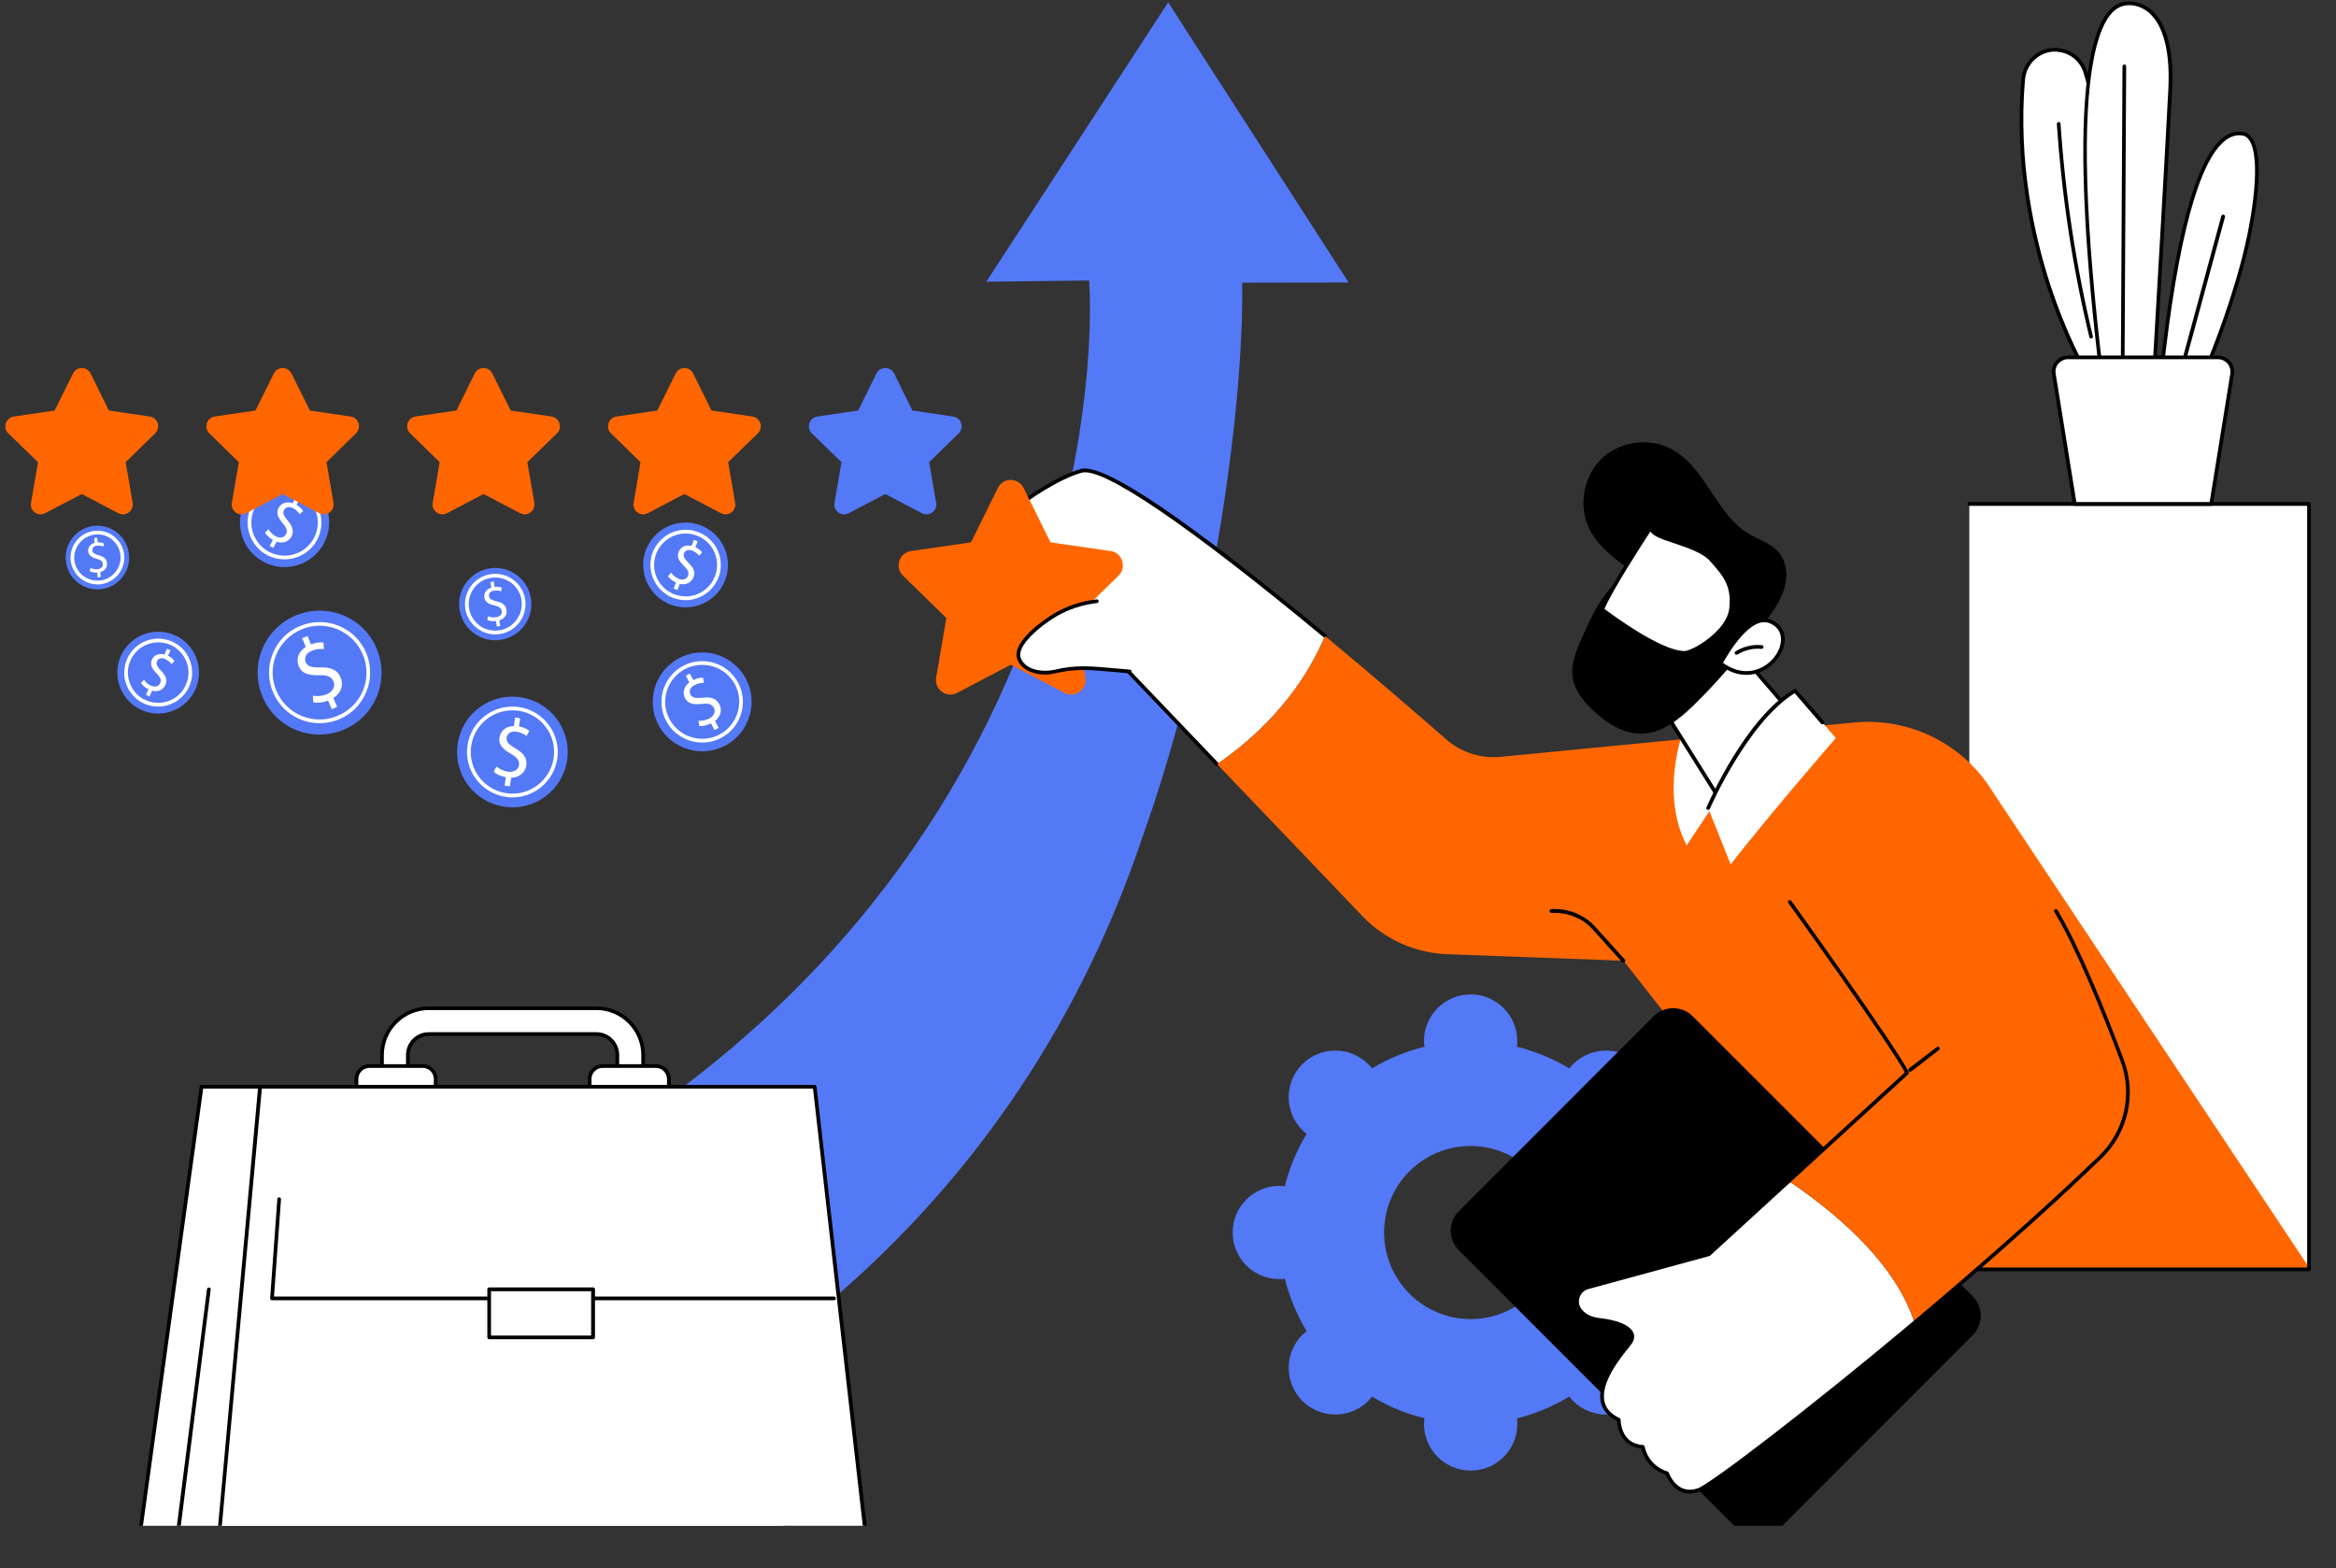 <svg xmlns="http://www.w3.org/2000/svg" xmlns:xlink="http://www.w3.org/1999/xlink" width="73" zoomAndPan="magnify" viewBox="0 0 54.75 36.75" height="49" preserveAspectRatio="xMidYMid meet" version="1.0"><rect x="0" y="0" width="54.75" height="36.75" fill="#333333" stroke="none"/><defs><clipPath id="31d129a767"><path d="M 8 0 L 32 0 L 32 35.758 L 8 35.758 Z M 8 0 " clip-rule="nonzero"/></clipPath><clipPath id="abc9763f2d"><path d="M 3 25 L 19 25 L 19 35.758 L 3 35.758 Z M 3 25 " clip-rule="nonzero"/></clipPath><clipPath id="fe2459b239"><path d="M 4 30 L 5 30 L 5 35.758 L 4 35.758 Z M 4 30 " clip-rule="nonzero"/></clipPath><clipPath id="7d5d883577"><path d="M 5 25 L 21 25 L 21 35.758 L 5 35.758 Z M 5 25 " clip-rule="nonzero"/></clipPath><clipPath id="fddebedf1c"><path d="M 0.062 8 L 4 8 L 4 13 L 0.062 13 Z M 0.062 8 " clip-rule="nonzero"/></clipPath><clipPath id="7d53d4e634"><path d="M 46 11 L 54.441 11 L 54.441 30 L 46 30 Z M 46 11 " clip-rule="nonzero"/></clipPath><clipPath id="fbcc7f071a"><path d="M 28 14 L 54.441 14 L 54.441 30 L 28 30 Z M 28 14 " clip-rule="nonzero"/></clipPath><clipPath id="1c101d327a"><path d="M 34 23 L 47 23 L 47 35.758 L 34 35.758 Z M 34 23 " clip-rule="nonzero"/></clipPath><clipPath id="2cd3de19fc"><path d="M 36 27 L 45 27 L 45 35.758 L 36 35.758 Z M 36 27 " clip-rule="nonzero"/></clipPath><clipPath id="aafb842e8b"><path d="M 46 11 L 54.441 11 L 54.441 30 L 46 30 Z M 46 11 " clip-rule="nonzero"/></clipPath><clipPath id="e27ec59f21"><path d="M 46.184 23.406 L 46.535 23.406 L 46.535 23.734 L 46.184 23.734 Z M 46.184 23.406 " clip-rule="nonzero"/></clipPath><clipPath id="d9c03180c1"><path d="M 46.516 23.645 C 45.844 23.871 46.441 23.422 46.441 23.422 " clip-rule="nonzero"/></clipPath></defs><g clip-path="url(#31d129a767)"><path fill="#5479f7" d="M 27.012 18.934 C 28.453 14.621 29.16 9.426 29.113 6.625 L 31.609 6.621 L 27.379 0.055 L 23.117 6.602 L 25.527 6.574 C 25.715 9.477 24.816 23.34 8.414 29.613 C 9.195 30.961 10.16 35.504 10.16 35.504 C 10.16 35.504 22.383 32.68 26.777 19.617 C 26.852 19.391 26.938 19.164 27.012 18.934 " fill-opacity="1" fill-rule="nonzero"/></g><path fill="#ffffff" d="M 14.469 25.727 L 14.469 24.727 C 14.469 24.453 14.25 24.234 13.98 24.234 L 10.051 24.234 C 9.777 24.234 9.559 24.453 9.559 24.727 L 9.559 25.727 L 8.953 25.727 L 8.953 24.727 C 8.953 24.121 9.445 23.629 10.051 23.629 L 13.98 23.629 C 14.582 23.629 15.074 24.121 15.074 24.727 L 15.074 25.727 L 14.469 25.727 " fill-opacity="1" fill-rule="nonzero"/><path fill="#000000" d="M 14.512 25.684 L 15.031 25.684 L 15.031 24.727 C 15.031 24.145 14.559 23.672 13.98 23.672 L 10.051 23.672 C 9.469 23.672 8.996 24.145 8.996 24.727 L 8.996 25.684 L 9.516 25.684 L 9.516 24.727 C 9.516 24.43 9.754 24.191 10.051 24.191 L 13.98 24.191 C 14.273 24.191 14.512 24.43 14.512 24.727 Z M 15.074 25.773 L 14.469 25.773 C 14.445 25.773 14.426 25.754 14.426 25.727 L 14.426 24.727 C 14.426 24.477 14.227 24.277 13.98 24.277 L 10.051 24.277 C 9.805 24.277 9.602 24.477 9.602 24.727 L 9.602 25.727 C 9.602 25.754 9.582 25.773 9.559 25.773 L 8.953 25.773 C 8.93 25.773 8.91 25.754 8.91 25.727 L 8.91 24.727 C 8.91 24.098 9.422 23.586 10.051 23.586 L 13.98 23.586 C 14.605 23.586 15.117 24.098 15.117 24.727 L 15.117 25.727 C 15.117 25.754 15.098 25.773 15.074 25.773 " fill-opacity="1" fill-rule="nonzero"/><path fill="#ffffff" d="M 14.125 26.176 L 15.371 26.176 C 15.539 26.176 15.676 26.039 15.676 25.871 L 15.676 25.289 C 15.676 25.121 15.539 24.984 15.371 24.984 L 14.125 24.984 C 13.957 24.984 13.82 25.121 13.82 25.289 L 13.82 25.871 C 13.82 26.039 13.957 26.176 14.125 26.176 " fill-opacity="1" fill-rule="nonzero"/><path fill="#000000" d="M 14.125 25.027 C 13.98 25.027 13.863 25.145 13.863 25.289 L 13.863 25.871 C 13.863 26.016 13.98 26.133 14.125 26.133 L 15.371 26.133 C 15.516 26.133 15.633 26.016 15.633 25.871 L 15.633 25.289 C 15.633 25.145 15.516 25.027 15.371 25.027 Z M 15.371 26.223 L 14.125 26.223 C 13.934 26.223 13.777 26.066 13.777 25.871 L 13.777 25.289 C 13.777 25.098 13.934 24.941 14.125 24.941 L 15.371 24.941 C 15.566 24.941 15.723 25.098 15.723 25.289 L 15.723 25.871 C 15.723 26.066 15.566 26.223 15.371 26.223 " fill-opacity="1" fill-rule="nonzero"/><path fill="#ffffff" d="M 8.66 26.176 L 9.906 26.176 C 10.074 26.176 10.211 26.039 10.211 25.871 L 10.211 25.289 C 10.211 25.121 10.074 24.984 9.906 24.984 L 8.66 24.984 C 8.492 24.984 8.355 25.121 8.355 25.289 L 8.355 25.871 C 8.355 26.039 8.492 26.176 8.66 26.176 " fill-opacity="1" fill-rule="nonzero"/><path fill="#000000" d="M 8.66 25.027 C 8.516 25.027 8.398 25.145 8.398 25.289 L 8.398 25.871 C 8.398 26.016 8.516 26.133 8.66 26.133 L 9.906 26.133 C 10.051 26.133 10.168 26.016 10.168 25.871 L 10.168 25.289 C 10.168 25.145 10.051 25.027 9.906 25.027 Z M 9.906 26.223 L 8.66 26.223 C 8.465 26.223 8.309 26.066 8.309 25.871 L 8.309 25.289 C 8.309 25.098 8.465 24.941 8.66 24.941 L 9.906 24.941 C 10.098 24.941 10.254 25.098 10.254 25.289 L 10.254 25.871 C 10.254 26.066 10.098 26.223 9.906 26.223 " fill-opacity="1" fill-rule="nonzero"/><g clip-path="url(#abc9763f2d)"><path fill="#ffffff" d="M 3.266 36.051 L 18.434 36.051 L 17.469 25.469 L 4.723 25.469 L 3.266 36.051 " fill-opacity="1" fill-rule="nonzero"/><path fill="#000000" d="M 3.316 36.008 L 18.387 36.008 L 17.43 25.512 L 4.762 25.512 Z M 18.434 36.094 L 3.266 36.094 C 3.254 36.094 3.242 36.09 3.234 36.078 C 3.227 36.07 3.223 36.059 3.223 36.047 L 4.68 25.465 C 4.684 25.441 4.703 25.426 4.723 25.426 L 17.469 25.426 C 17.492 25.426 17.512 25.445 17.512 25.465 L 18.477 36.047 C 18.48 36.059 18.477 36.07 18.469 36.082 C 18.461 36.09 18.449 36.094 18.434 36.094 " fill-opacity="1" fill-rule="nonzero"/></g><g clip-path="url(#fe2459b239)"><path fill="#000000" d="M 4.156 36.094 C 4.152 36.094 4.152 36.094 4.148 36.094 C 4.125 36.09 4.109 36.07 4.109 36.047 L 4.852 30.211 C 4.855 30.188 4.879 30.172 4.902 30.176 C 4.926 30.176 4.941 30.199 4.938 30.223 L 4.199 36.059 C 4.195 36.078 4.176 36.094 4.156 36.094 " fill-opacity="1" fill-rule="nonzero"/></g><g clip-path="url(#7d5d883577)"><path fill="#ffffff" d="M 5.129 36.051 L 20.301 36.051 L 19.094 25.469 L 6.094 25.469 L 5.129 36.051 " fill-opacity="1" fill-rule="nonzero"/><path fill="#000000" d="M 5.176 36.008 L 20.25 36.008 L 19.055 25.512 L 6.137 25.512 Z M 20.301 36.094 L 5.129 36.094 C 5.117 36.094 5.105 36.09 5.098 36.082 C 5.09 36.07 5.086 36.059 5.086 36.047 L 6.051 25.465 C 6.055 25.445 6.074 25.426 6.094 25.426 L 19.094 25.426 C 19.117 25.426 19.133 25.445 19.137 25.465 L 20.344 36.047 C 20.344 36.059 20.34 36.07 20.332 36.082 C 20.324 36.09 20.312 36.094 20.301 36.094 " fill-opacity="1" fill-rule="nonzero"/></g><path fill="#000000" d="M 19.547 30.473 L 6.375 30.473 C 6.363 30.473 6.352 30.469 6.344 30.461 C 6.336 30.453 6.332 30.438 6.332 30.426 L 6.5 28.102 C 6.5 28.078 6.523 28.059 6.547 28.062 C 6.57 28.062 6.586 28.086 6.586 28.109 L 6.422 30.387 L 19.547 30.387 C 19.57 30.387 19.59 30.406 19.59 30.43 C 19.59 30.453 19.57 30.473 19.547 30.473 " fill-opacity="1" fill-rule="nonzero"/><path fill="#ffffff" d="M 11.465 31.344 L 13.898 31.344 L 13.898 30.219 L 11.465 30.219 L 11.465 31.344 " fill-opacity="1" fill-rule="nonzero"/><path fill="#000000" d="M 11.508 31.301 L 13.855 31.301 L 13.855 30.262 L 11.508 30.262 Z M 13.898 31.387 L 11.465 31.387 C 11.441 31.387 11.422 31.367 11.422 31.344 L 11.422 30.219 C 11.422 30.191 11.441 30.172 11.465 30.172 L 13.898 30.172 C 13.926 30.172 13.945 30.191 13.945 30.219 L 13.945 31.344 C 13.945 31.367 13.926 31.387 13.898 31.387 " fill-opacity="1" fill-rule="nonzero"/><path fill="#5479f7" d="M 33.035 30.32 C 32.242 29.527 32.242 28.242 33.035 27.449 C 33.828 26.66 35.109 26.66 35.902 27.453 C 36.695 28.242 36.695 29.527 35.902 30.32 C 35.109 31.113 33.828 31.113 33.035 30.32 Z M 38.414 31.285 C 38.383 31.254 38.348 31.227 38.312 31.199 C 38.547 30.812 38.719 30.398 38.824 29.969 C 38.867 29.977 38.91 29.98 38.957 29.98 C 39.559 29.98 40.047 29.488 40.047 28.887 C 40.047 28.281 39.559 27.793 38.957 27.793 C 38.91 27.793 38.867 27.797 38.824 27.801 C 38.715 27.375 38.547 26.961 38.312 26.574 C 38.348 26.547 38.383 26.52 38.414 26.484 C 38.84 26.059 38.84 25.367 38.414 24.941 C 37.988 24.516 37.297 24.516 36.867 24.941 C 36.836 24.973 36.809 25.008 36.781 25.039 C 36.395 24.809 35.98 24.637 35.551 24.531 C 35.559 24.488 35.562 24.445 35.562 24.398 C 35.562 23.797 35.07 23.305 34.469 23.305 C 33.863 23.305 33.375 23.797 33.375 24.398 C 33.375 24.445 33.379 24.488 33.387 24.531 C 32.957 24.637 32.543 24.809 32.156 25.039 C 32.129 25.008 32.102 24.973 32.07 24.941 C 31.641 24.516 30.949 24.516 30.523 24.941 C 30.098 25.367 30.098 26.059 30.523 26.484 C 30.555 26.516 30.59 26.547 30.625 26.574 C 30.391 26.961 30.219 27.375 30.113 27.801 C 30.07 27.797 30.027 27.793 29.984 27.793 C 29.379 27.793 28.891 28.281 28.891 28.887 C 28.891 29.488 29.379 29.977 29.984 29.977 C 30.027 29.977 30.07 29.977 30.113 29.969 C 30.223 30.398 30.391 30.812 30.625 31.199 C 30.59 31.227 30.555 31.254 30.523 31.285 C 30.098 31.711 30.098 32.402 30.523 32.832 C 30.949 33.258 31.645 33.258 32.07 32.832 C 32.102 32.801 32.129 32.766 32.156 32.73 C 32.543 32.965 32.957 33.133 33.387 33.238 C 33.379 33.285 33.375 33.328 33.375 33.371 C 33.375 33.977 33.867 34.465 34.469 34.465 C 35.074 34.465 35.562 33.977 35.562 33.371 C 35.562 33.328 35.559 33.285 35.555 33.242 C 35.98 33.133 36.395 32.965 36.781 32.73 C 36.809 32.766 36.836 32.801 36.867 32.832 C 37.297 33.258 37.988 33.258 38.414 32.832 C 38.84 32.406 38.84 31.715 38.414 31.285 " fill-opacity="1" fill-rule="nonzero"/><path fill="#5479f7" d="M 8.824 15.191 C 9.141 15.93 8.801 16.785 8.062 17.098 C 7.324 17.414 6.469 17.074 6.156 16.336 C 5.84 15.598 6.18 14.746 6.918 14.43 C 7.656 14.113 8.512 14.453 8.824 15.191 " fill-opacity="1" fill-rule="nonzero"/><path fill="#ffffff" d="M 7.488 14.664 C 7.344 14.664 7.199 14.695 7.059 14.754 C 6.789 14.871 6.578 15.082 6.469 15.355 C 6.359 15.629 6.363 15.926 6.48 16.195 C 6.719 16.754 7.367 17.012 7.922 16.773 C 8.191 16.66 8.402 16.445 8.512 16.172 C 8.621 15.898 8.617 15.602 8.5 15.332 C 8.32 14.914 7.914 14.664 7.488 14.664 Z M 7.492 16.949 C 7.031 16.949 6.594 16.68 6.402 16.23 C 6.277 15.938 6.273 15.617 6.391 15.324 C 6.508 15.027 6.734 14.797 7.023 14.676 C 7.625 14.418 8.324 14.695 8.582 15.297 C 8.703 15.59 8.707 15.91 8.59 16.203 C 8.473 16.5 8.246 16.73 7.957 16.855 C 7.805 16.918 7.648 16.949 7.492 16.949 " fill-opacity="1" fill-rule="nonzero"/><path fill="#ffffff" d="M 7.777 16.621 L 7.688 16.418 C 7.57 16.469 7.434 16.48 7.344 16.461 L 7.332 16.305 C 7.426 16.324 7.547 16.316 7.66 16.27 C 7.805 16.207 7.867 16.082 7.816 15.969 C 7.77 15.855 7.66 15.82 7.484 15.824 C 7.246 15.832 7.078 15.793 7.004 15.617 C 6.93 15.449 6.996 15.273 7.168 15.16 L 7.082 14.957 L 7.207 14.906 L 7.289 15.102 C 7.414 15.051 7.508 15.051 7.582 15.059 L 7.59 15.215 C 7.535 15.207 7.434 15.199 7.305 15.254 C 7.148 15.32 7.133 15.438 7.164 15.52 C 7.211 15.625 7.309 15.645 7.516 15.641 C 7.758 15.637 7.91 15.699 7.984 15.879 C 8.055 16.039 8.008 16.234 7.812 16.359 L 7.902 16.566 L 7.777 16.621 " fill-opacity="1" fill-rule="nonzero"/><path fill="#5479f7" d="M 7.594 12.73 C 7.324 13.242 6.695 13.438 6.184 13.172 C 5.672 12.902 5.477 12.27 5.742 11.762 C 6.012 11.25 6.645 11.051 7.156 11.32 C 7.664 11.59 7.863 12.223 7.594 12.73 " fill-opacity="1" fill-rule="nonzero"/><path fill="#ffffff" d="M 7.395 12.629 Z M 6.672 11.469 C 6.391 11.469 6.117 11.621 5.98 11.883 C 5.781 12.266 5.926 12.734 6.309 12.934 C 6.688 13.133 7.156 12.988 7.359 12.609 C 7.559 12.227 7.41 11.758 7.031 11.559 C 6.914 11.496 6.793 11.469 6.672 11.469 Z M 6.668 13.109 C 6.531 13.109 6.395 13.078 6.266 13.012 C 5.844 12.789 5.68 12.266 5.902 11.844 C 6.125 11.422 6.648 11.258 7.07 11.48 C 7.492 11.703 7.656 12.227 7.434 12.648 C 7.281 12.941 6.98 13.109 6.668 13.109 " fill-opacity="1" fill-rule="nonzero"/><path fill="#ffffff" d="M 6.32 12.797 L 6.395 12.652 C 6.312 12.609 6.242 12.539 6.211 12.48 L 6.293 12.402 C 6.328 12.465 6.387 12.527 6.465 12.57 C 6.562 12.621 6.66 12.602 6.703 12.52 C 6.742 12.441 6.715 12.367 6.633 12.27 C 6.52 12.141 6.465 12.027 6.527 11.906 C 6.59 11.793 6.719 11.746 6.859 11.793 L 6.934 11.652 L 7.02 11.695 L 6.949 11.832 C 7.031 11.879 7.078 11.934 7.105 11.977 L 7.02 12.051 C 7 12.02 6.961 11.957 6.871 11.91 C 6.762 11.855 6.688 11.898 6.656 11.953 C 6.621 12.027 6.652 12.09 6.746 12.203 C 6.859 12.34 6.895 12.449 6.832 12.574 C 6.773 12.684 6.641 12.75 6.484 12.695 L 6.406 12.84 L 6.32 12.797 " fill-opacity="1" fill-rule="nonzero"/><path fill="#5479f7" d="M 13.293 17.809 C 13.191 18.52 12.531 19.012 11.824 18.906 C 11.113 18.805 10.621 18.145 10.727 17.438 C 10.828 16.727 11.484 16.238 12.195 16.34 C 12.902 16.441 13.395 17.102 13.293 17.809 " fill-opacity="1" fill-rule="nonzero"/><path fill="#ffffff" d="M 13.02 17.77 Z M 12.008 16.648 C 11.531 16.648 11.113 16.996 11.043 17.484 C 10.965 18.016 11.336 18.512 11.871 18.59 C 12.402 18.668 12.898 18.297 12.977 17.762 C 13.012 17.504 12.949 17.246 12.793 17.039 C 12.637 16.828 12.406 16.695 12.148 16.656 C 12.102 16.648 12.055 16.648 12.008 16.648 Z M 12.012 18.688 C 11.961 18.688 11.91 18.684 11.855 18.676 C 11.277 18.59 10.871 18.051 10.957 17.473 C 11.039 16.891 11.582 16.488 12.16 16.57 C 12.441 16.613 12.691 16.758 12.859 16.988 C 13.031 17.215 13.102 17.496 13.062 17.777 C 12.984 18.305 12.531 18.688 12.012 18.688 " fill-opacity="1" fill-rule="nonzero"/><path fill="#ffffff" d="M 11.828 18.41 L 11.855 18.215 C 11.742 18.195 11.633 18.145 11.57 18.086 L 11.637 17.965 C 11.699 18.02 11.797 18.07 11.906 18.086 C 12.043 18.105 12.148 18.039 12.164 17.93 C 12.18 17.824 12.113 17.746 11.977 17.668 C 11.789 17.562 11.68 17.453 11.707 17.285 C 11.73 17.125 11.859 17.02 12.043 17.016 L 12.074 16.816 L 12.191 16.836 L 12.164 17.023 C 12.281 17.047 12.355 17.086 12.406 17.129 L 12.34 17.25 C 12.305 17.223 12.23 17.168 12.105 17.148 C 11.957 17.125 11.887 17.207 11.875 17.285 C 11.859 17.387 11.926 17.449 12.086 17.543 C 12.273 17.652 12.359 17.77 12.336 17.941 C 12.312 18.094 12.184 18.223 11.98 18.227 L 11.949 18.43 L 11.828 18.41 " fill-opacity="1" fill-rule="nonzero"/><path fill="#5479f7" d="M 12.445 14.031 C 12.516 14.492 12.195 14.926 11.734 14.996 C 11.273 15.066 10.84 14.746 10.77 14.285 C 10.699 13.82 11.02 13.391 11.48 13.32 C 11.941 13.25 12.375 13.566 12.445 14.031 " fill-opacity="1" fill-rule="nonzero"/><path fill="#ffffff" d="M 11.609 13.535 C 11.578 13.535 11.547 13.535 11.516 13.543 C 11.352 13.566 11.203 13.652 11.105 13.789 C 11.008 13.922 10.969 14.086 10.992 14.25 C 11.016 14.414 11.105 14.559 11.238 14.66 C 11.371 14.758 11.535 14.797 11.703 14.773 C 12.039 14.723 12.273 14.402 12.223 14.062 C 12.176 13.754 11.91 13.535 11.609 13.535 Z M 11.605 14.867 C 11.457 14.867 11.309 14.82 11.188 14.727 C 11.035 14.617 10.934 14.449 10.906 14.266 C 10.879 14.078 10.926 13.891 11.035 13.738 C 11.148 13.586 11.312 13.484 11.5 13.457 C 11.887 13.398 12.25 13.664 12.309 14.051 C 12.367 14.438 12.102 14.801 11.715 14.859 C 11.68 14.863 11.641 14.867 11.605 14.867 " fill-opacity="1" fill-rule="nonzero"/><path fill="#ffffff" d="M 11.645 14.684 L 11.625 14.555 C 11.551 14.566 11.473 14.555 11.422 14.531 L 11.438 14.441 C 11.488 14.465 11.559 14.477 11.629 14.465 C 11.719 14.453 11.773 14.391 11.762 14.32 C 11.75 14.25 11.695 14.215 11.598 14.191 C 11.457 14.16 11.371 14.113 11.352 14.004 C 11.336 13.898 11.398 13.809 11.516 13.77 L 11.496 13.641 L 11.574 13.629 L 11.59 13.754 C 11.668 13.746 11.723 13.758 11.762 13.773 L 11.742 13.859 C 11.715 13.852 11.66 13.828 11.578 13.844 C 11.48 13.855 11.453 13.922 11.461 13.973 C 11.469 14.039 11.523 14.062 11.641 14.094 C 11.777 14.125 11.855 14.18 11.871 14.293 C 11.887 14.395 11.832 14.5 11.703 14.539 L 11.723 14.672 L 11.645 14.684 " fill-opacity="1" fill-rule="nonzero"/><path fill="#5479f7" d="M 17.477 15.898 C 17.781 16.461 17.57 17.164 17.008 17.469 C 16.445 17.773 15.742 17.562 15.438 17 C 15.133 16.438 15.344 15.734 15.906 15.43 C 16.469 15.125 17.172 15.336 17.477 15.898 " fill-opacity="1" fill-rule="nonzero"/><path fill="#ffffff" d="M 16.457 15.582 C 16.312 15.582 16.172 15.617 16.047 15.684 C 15.625 15.914 15.465 16.441 15.695 16.859 C 15.922 17.281 16.449 17.438 16.871 17.211 C 17.289 16.984 17.449 16.457 17.223 16.035 C 17.109 15.832 16.93 15.684 16.707 15.617 C 16.625 15.594 16.539 15.582 16.457 15.582 Z M 16.457 17.402 C 16.121 17.402 15.789 17.223 15.617 16.902 C 15.367 16.438 15.543 15.859 16.004 15.609 C 16.469 15.359 17.047 15.531 17.297 15.996 C 17.418 16.219 17.445 16.477 17.371 16.723 C 17.297 16.965 17.137 17.168 16.91 17.289 C 16.766 17.367 16.613 17.402 16.457 17.402 " fill-opacity="1" fill-rule="nonzero"/><path fill="#ffffff" d="M 16.746 17.109 L 16.664 16.953 C 16.57 17 16.465 17.023 16.391 17.016 L 16.371 16.891 C 16.445 16.898 16.543 16.883 16.629 16.836 C 16.738 16.777 16.777 16.676 16.73 16.586 C 16.684 16.5 16.598 16.48 16.457 16.496 C 16.266 16.52 16.133 16.5 16.059 16.367 C 15.988 16.238 16.027 16.094 16.156 15.992 L 16.074 15.836 L 16.168 15.785 L 16.25 15.938 C 16.344 15.891 16.422 15.879 16.48 15.883 L 16.496 16.004 C 16.453 16.004 16.371 16.004 16.273 16.059 C 16.156 16.121 16.148 16.215 16.184 16.277 C 16.227 16.359 16.305 16.367 16.469 16.352 C 16.66 16.328 16.785 16.367 16.859 16.504 C 16.926 16.625 16.902 16.785 16.758 16.898 L 16.844 17.059 L 16.746 17.109 " fill-opacity="1" fill-rule="nonzero"/><path fill="#5479f7" d="M 16.988 13.617 C 16.777 14.125 16.199 14.367 15.691 14.16 C 15.184 13.949 14.941 13.371 15.148 12.863 C 15.359 12.355 15.938 12.113 16.445 12.32 C 16.953 12.531 17.195 13.109 16.988 13.617 " fill-opacity="1" fill-rule="nonzero"/><path fill="#ffffff" d="M 16.793 13.535 Z M 16.07 12.504 C 15.781 12.504 15.504 12.676 15.387 12.961 C 15.312 13.141 15.312 13.344 15.387 13.523 C 15.465 13.707 15.605 13.848 15.789 13.922 C 15.973 13.996 16.172 13.996 16.352 13.922 C 16.535 13.844 16.676 13.703 16.75 13.52 C 16.906 13.145 16.727 12.711 16.348 12.559 C 16.258 12.52 16.164 12.504 16.07 12.504 Z M 16.07 14.066 C 15.965 14.066 15.855 14.043 15.754 14.004 C 15.551 13.918 15.395 13.762 15.309 13.559 C 15.223 13.355 15.223 13.129 15.305 12.926 C 15.48 12.508 15.961 12.305 16.383 12.477 C 16.805 12.648 17.004 13.133 16.832 13.555 C 16.746 13.758 16.59 13.914 16.387 14 C 16.285 14.043 16.176 14.066 16.07 14.066 " fill-opacity="1" fill-rule="nonzero"/><path fill="#ffffff" d="M 15.789 13.793 L 15.844 13.652 C 15.766 13.617 15.691 13.559 15.656 13.504 L 15.73 13.422 C 15.766 13.477 15.828 13.531 15.906 13.566 C 16.004 13.605 16.094 13.574 16.125 13.496 C 16.156 13.422 16.121 13.352 16.035 13.266 C 15.918 13.152 15.855 13.055 15.906 12.934 C 15.953 12.816 16.07 12.762 16.207 12.793 L 16.266 12.652 L 16.352 12.688 L 16.297 12.824 C 16.379 12.863 16.426 12.906 16.457 12.945 L 16.387 13.023 C 16.363 12.996 16.316 12.941 16.23 12.906 C 16.121 12.863 16.055 12.91 16.031 12.965 C 16.004 13.035 16.039 13.094 16.141 13.195 C 16.258 13.312 16.301 13.414 16.25 13.535 C 16.207 13.645 16.086 13.719 15.934 13.684 L 15.875 13.828 L 15.789 13.793 " fill-opacity="1" fill-rule="nonzero"/><path fill="#5479f7" d="M 4.582 16.152 C 4.367 16.637 3.801 16.855 3.32 16.641 C 2.836 16.426 2.617 15.859 2.832 15.375 C 3.047 14.891 3.613 14.672 4.098 14.887 C 4.578 15.102 4.797 15.668 4.582 16.152 " fill-opacity="1" fill-rule="nonzero"/><path fill="#ffffff" d="M 4.395 16.07 Z M 3.707 15.055 C 3.621 15.055 3.535 15.07 3.453 15.102 C 3.277 15.168 3.137 15.301 3.059 15.477 C 2.98 15.648 2.977 15.84 3.047 16.02 C 3.113 16.195 3.246 16.336 3.418 16.41 C 3.594 16.488 3.785 16.492 3.961 16.426 C 4.141 16.359 4.277 16.227 4.355 16.051 C 4.434 15.879 4.438 15.688 4.371 15.508 C 4.301 15.332 4.168 15.191 3.996 15.113 C 3.902 15.074 3.805 15.055 3.707 15.055 Z M 3.707 16.559 C 3.598 16.559 3.488 16.539 3.383 16.492 C 3.191 16.406 3.039 16.246 2.965 16.051 C 2.887 15.852 2.895 15.633 2.98 15.441 C 3.066 15.246 3.223 15.098 3.422 15.02 C 3.621 14.945 3.836 14.949 4.031 15.035 C 4.227 15.121 4.375 15.277 4.449 15.477 C 4.527 15.676 4.523 15.895 4.434 16.086 C 4.305 16.383 4.012 16.559 3.707 16.559 " fill-opacity="1" fill-rule="nonzero"/><path fill="#ffffff" d="M 3.422 16.285 L 3.48 16.152 C 3.402 16.117 3.336 16.059 3.305 16.004 L 3.375 15.93 C 3.41 15.984 3.465 16.039 3.539 16.07 C 3.633 16.113 3.723 16.086 3.754 16.012 C 3.789 15.941 3.758 15.871 3.676 15.789 C 3.566 15.676 3.508 15.578 3.559 15.461 C 3.609 15.352 3.723 15.305 3.855 15.34 L 3.914 15.203 L 3.996 15.242 L 3.938 15.367 C 4.016 15.406 4.062 15.453 4.09 15.492 L 4.02 15.566 C 3.996 15.535 3.957 15.484 3.871 15.445 C 3.77 15.398 3.703 15.445 3.68 15.496 C 3.648 15.566 3.684 15.621 3.777 15.723 C 3.891 15.836 3.926 15.938 3.875 16.055 C 3.828 16.16 3.711 16.227 3.566 16.188 L 3.504 16.324 L 3.422 16.285 " fill-opacity="1" fill-rule="nonzero"/><path fill="#5479f7" d="M 3.023 12.996 C 3.066 13.402 2.766 13.77 2.355 13.809 C 1.945 13.848 1.582 13.551 1.543 13.141 C 1.5 12.73 1.801 12.367 2.211 12.324 C 2.621 12.285 2.984 12.586 3.023 12.996 " fill-opacity="1" fill-rule="nonzero"/><path fill="#ffffff" d="M 2.285 12.523 C 2.266 12.523 2.25 12.527 2.23 12.527 C 1.934 12.559 1.715 12.824 1.742 13.121 C 1.773 13.418 2.039 13.637 2.336 13.605 C 2.48 13.594 2.609 13.523 2.703 13.41 C 2.793 13.301 2.836 13.16 2.824 13.016 C 2.809 12.871 2.738 12.738 2.629 12.648 C 2.531 12.566 2.41 12.523 2.285 12.523 Z M 2.281 13.695 C 1.965 13.695 1.688 13.453 1.656 13.129 C 1.641 12.961 1.691 12.797 1.797 12.668 C 1.902 12.539 2.055 12.457 2.223 12.441 C 2.391 12.426 2.551 12.473 2.684 12.582 C 2.812 12.688 2.895 12.84 2.91 13.004 C 2.945 13.352 2.691 13.66 2.344 13.695 C 2.324 13.695 2.305 13.695 2.281 13.695 " fill-opacity="1" fill-rule="nonzero"/><path fill="#ffffff" d="M 2.289 13.531 L 2.281 13.418 C 2.215 13.422 2.145 13.41 2.102 13.387 L 2.121 13.309 C 2.164 13.332 2.227 13.348 2.289 13.34 C 2.367 13.332 2.418 13.281 2.41 13.219 C 2.406 13.156 2.359 13.121 2.27 13.098 C 2.152 13.062 2.078 13.02 2.066 12.922 C 2.059 12.828 2.117 12.75 2.219 12.723 L 2.207 12.609 L 2.277 12.602 L 2.289 12.711 C 2.355 12.707 2.402 12.723 2.438 12.738 L 2.418 12.812 C 2.391 12.801 2.344 12.781 2.273 12.789 C 2.184 12.797 2.156 12.852 2.164 12.898 C 2.168 12.957 2.211 12.98 2.312 13.012 C 2.434 13.047 2.5 13.102 2.508 13.199 C 2.516 13.289 2.465 13.379 2.352 13.406 L 2.359 13.523 L 2.289 13.531 " fill-opacity="1" fill-rule="nonzero"/><g clip-path="url(#fddebedf1c)"><path fill="#ff6600" d="M 2.125 8.754 L 2.551 9.621 L 3.512 9.762 C 3.699 9.789 3.773 10.023 3.637 10.156 L 2.945 10.832 L 3.109 11.785 C 3.141 11.973 2.941 12.117 2.773 12.027 L 1.918 11.578 L 1.059 12.027 C 0.891 12.117 0.695 11.973 0.727 11.785 L 0.891 10.832 L 0.195 10.156 C 0.059 10.023 0.137 9.789 0.324 9.762 L 1.281 9.621 L 1.711 8.754 C 1.797 8.582 2.039 8.582 2.125 8.754 " fill-opacity="1" fill-rule="nonzero"/></g><path fill="#ff6600" d="M 6.832 8.754 L 7.262 9.621 L 8.219 9.762 C 8.406 9.789 8.48 10.023 8.344 10.156 L 7.652 10.832 L 7.816 11.785 C 7.848 11.973 7.652 12.117 7.48 12.027 L 6.625 11.578 L 5.77 12.027 C 5.598 12.117 5.402 11.973 5.434 11.785 L 5.598 10.832 L 4.906 10.156 C 4.77 10.023 4.844 9.789 5.031 9.762 L 5.988 9.621 L 6.418 8.754 C 6.504 8.582 6.746 8.582 6.832 8.754 " fill-opacity="1" fill-rule="nonzero"/><path fill="#ff6600" d="M 11.539 8.754 L 11.969 9.621 L 12.926 9.762 C 13.113 9.789 13.191 10.023 13.055 10.156 L 12.359 10.832 L 12.523 11.785 C 12.555 11.973 12.359 12.117 12.191 12.027 L 11.332 11.578 L 10.477 12.027 C 10.309 12.117 10.109 11.973 10.141 11.785 L 10.305 10.832 L 9.613 10.156 C 9.477 10.023 9.551 9.789 9.738 9.762 L 10.699 9.621 L 11.125 8.754 C 11.211 8.582 11.457 8.582 11.539 8.754 " fill-opacity="1" fill-rule="nonzero"/><path fill="#ff6600" d="M 16.246 8.754 L 16.676 9.621 L 17.633 9.762 C 17.824 9.789 17.898 10.023 17.762 10.156 L 17.066 10.832 L 17.23 11.785 C 17.266 11.973 17.066 12.117 16.898 12.027 L 16.039 11.578 L 15.184 12.027 C 15.016 12.117 14.816 11.973 14.852 11.785 L 15.012 10.832 L 14.32 10.156 C 14.184 10.023 14.258 9.789 14.449 9.762 L 15.406 9.621 L 15.836 8.754 C 15.918 8.582 16.164 8.582 16.246 8.754 " fill-opacity="1" fill-rule="nonzero"/><path fill="#5479f7" d="M 20.957 8.754 L 21.383 9.621 L 22.34 9.762 C 22.531 9.789 22.605 10.023 22.469 10.156 L 21.777 10.832 L 21.941 11.785 C 21.973 11.973 21.773 12.117 21.605 12.027 L 20.75 11.578 L 19.891 12.027 C 19.723 12.117 19.527 11.973 19.559 11.785 L 19.723 10.832 L 19.027 10.156 C 18.891 10.023 18.969 9.789 19.156 9.762 L 20.113 9.621 L 20.543 8.754 C 20.625 8.582 20.871 8.582 20.957 8.754 " fill-opacity="1" fill-rule="nonzero"/><g clip-path="url(#7d53d4e634)"><path fill="#ffffff" d="M 54.152 29.75 L 46.156 29.75 L 46.156 11.812 L 54.152 11.812 L 54.152 29.75 " fill-opacity="1" fill-rule="nonzero"/></g><path fill="#ffffff" d="M 31.055 14.906 C 28.742 12.984 25.98 10.852 25.34 11.035 C 24.191 11.363 22.051 13.199 22.316 13.688 C 22.582 14.172 23.367 13.586 24.141 13.184 C 24.914 12.777 25.207 13.016 25.207 13.016 C 25.207 13.016 26.188 13.68 24.73 14.41 C 23.277 15.141 23.91 15.922 24.73 15.734 C 25.551 15.547 26.449 15.734 26.449 15.734 L 28.527 17.91 C 29.973 16.91 30.695 15.762 31.055 14.906 " fill-opacity="1" fill-rule="nonzero"/><path fill="#000000" d="M 28.527 17.957 C 28.516 17.957 28.504 17.949 28.496 17.941 L 26.426 15.777 C 26.312 15.754 25.488 15.609 24.742 15.777 C 24.328 15.871 23.945 15.73 23.844 15.449 C 23.723 15.109 24.047 14.707 24.711 14.371 C 25.207 14.125 25.469 13.859 25.484 13.59 C 25.508 13.273 25.188 13.055 25.184 13.051 C 25.176 13.047 24.891 12.84 24.16 13.219 C 24.016 13.297 23.871 13.379 23.73 13.457 C 23.25 13.727 22.801 13.98 22.508 13.898 C 22.41 13.867 22.332 13.805 22.277 13.707 C 22.234 13.629 22.242 13.523 22.297 13.395 C 22.602 12.664 24.359 11.27 25.328 10.992 C 25.859 10.84 27.797 12.145 31.082 14.871 C 31.102 14.887 31.105 14.914 31.09 14.934 C 31.074 14.949 31.047 14.953 31.027 14.938 C 27.855 12.309 25.84 10.938 25.352 11.078 C 24.352 11.363 22.648 12.781 22.375 13.43 C 22.332 13.531 22.324 13.613 22.355 13.664 C 22.398 13.742 22.453 13.793 22.531 13.812 C 22.789 13.887 23.227 13.641 23.688 13.383 C 23.828 13.301 23.973 13.219 24.121 13.145 C 24.91 12.73 25.223 12.973 25.234 12.98 C 25.246 12.988 25.598 13.23 25.574 13.594 C 25.551 13.898 25.277 14.188 24.75 14.449 C 24.129 14.762 23.82 15.125 23.926 15.422 C 24.012 15.66 24.352 15.777 24.723 15.695 C 25.543 15.508 26.449 15.691 26.457 15.695 C 26.465 15.695 26.473 15.699 26.48 15.707 L 28.559 17.883 C 28.574 17.898 28.574 17.926 28.559 17.941 C 28.551 17.949 28.539 17.957 28.527 17.957 " fill-opacity="1" fill-rule="nonzero"/><g clip-path="url(#fbcc7f071a)"><path fill="#ff6600" d="M 46.715 18.574 C 46.031 17.441 44.762 16.805 43.445 16.934 L 35.168 17.738 C 34.703 17.781 34.242 17.633 33.891 17.324 C 33.281 16.793 32.227 15.875 31.055 14.906 C 30.695 15.762 29.973 16.91 28.527 17.91 L 31.93 21.469 C 32.453 22.016 33.168 22.336 33.922 22.363 L 38.051 22.516 L 43.727 29.75 L 54.148 29.75 L 46.715 18.574 " fill-opacity="1" fill-rule="nonzero"/></g><path fill="#ff6600" d="M 23.992 11.438 L 24.621 12.711 L 26.027 12.914 C 26.305 12.953 26.414 13.297 26.215 13.492 L 25.199 14.484 L 25.438 15.883 C 25.484 16.16 25.195 16.371 24.945 16.238 L 23.691 15.578 L 22.434 16.238 C 22.184 16.371 21.895 16.16 21.941 15.883 L 22.18 14.484 L 21.164 13.492 C 20.965 13.297 21.074 12.953 21.352 12.914 L 22.758 12.711 L 23.387 11.438 C 23.512 11.184 23.867 11.184 23.992 11.438 " fill-opacity="1" fill-rule="nonzero"/><path fill="#ffffff" d="M 24.73 14.41 C 24.328 14.645 23.785 15.109 23.879 15.414 C 23.957 15.68 24.32 15.828 24.73 15.734 C 25.551 15.547 26.449 15.734 26.449 15.734 L 27.508 15.465 C 27.508 15.195 27.461 14.688 27.102 14.336 C 26.438 13.688 25.266 14.105 24.73 14.41 " fill-opacity="1" fill-rule="nonzero"/><path fill="#000000" d="M 24.492 15.809 C 24.172 15.809 23.906 15.66 23.836 15.43 C 23.723 15.047 24.43 14.539 24.711 14.375 C 25.008 14.199 25.344 14.09 25.703 14.047 C 25.727 14.043 25.746 14.062 25.75 14.086 C 25.754 14.109 25.734 14.129 25.711 14.133 C 25.367 14.172 25.043 14.281 24.754 14.449 C 24.371 14.672 23.84 15.129 23.918 15.402 C 23.992 15.652 24.344 15.777 24.723 15.695 C 25.219 15.578 25.543 15.609 26.184 15.668 C 26.266 15.676 26.355 15.684 26.453 15.691 L 26.484 15.695 C 26.508 15.699 26.523 15.719 26.523 15.742 C 26.52 15.766 26.5 15.785 26.477 15.781 L 26.445 15.777 C 26.348 15.77 26.258 15.762 26.176 15.754 C 25.523 15.695 25.227 15.668 24.742 15.777 C 24.656 15.797 24.574 15.809 24.492 15.809 " fill-opacity="1" fill-rule="nonzero"/><path fill="#000000" d="M 38.051 22.559 C 38.039 22.559 38.027 22.555 38.016 22.547 L 37.332 21.785 C 37.109 21.535 36.785 21.395 36.449 21.395 L 36.363 21.395 C 36.34 21.395 36.32 21.375 36.32 21.352 C 36.32 21.324 36.34 21.305 36.363 21.305 L 36.449 21.305 C 36.809 21.305 37.156 21.461 37.398 21.73 L 38.082 22.488 C 38.098 22.504 38.098 22.531 38.078 22.547 C 38.07 22.555 38.059 22.559 38.051 22.559 " fill-opacity="1" fill-rule="nonzero"/><g clip-path="url(#1c101d327a)"><path fill="#000000" d="M 46.234 30.379 L 39.672 23.816 C 39.422 23.566 39.012 23.566 38.758 23.816 L 34.191 28.387 C 33.938 28.637 33.938 29.047 34.191 29.301 L 40.75 35.863 C 41.004 36.113 41.414 36.113 41.668 35.863 L 46.234 31.293 C 46.484 31.043 46.484 30.633 46.234 30.379 " fill-opacity="1" fill-rule="nonzero"/></g><path fill="#ffffff" d="M 41.926 27.68 L 40.051 29.398 L 37.215 30.168 C 36.973 30.234 36.879 30.535 37.047 30.727 C 37.137 30.828 37.277 30.91 37.488 30.934 C 38.121 31 38.391 31.238 38.195 31.488 C 37.996 31.734 37.012 32.84 37.941 33.273 C 37.941 33.273 37.934 33.875 38.504 33.91 C 38.504 33.91 38.574 34.371 39.074 34.527 C 39.074 34.527 39.27 35.102 39.797 34.926 C 40.098 34.824 42.371 33.094 44.871 30.996 C 44.387 29.469 42.766 28.246 41.926 27.68 " fill-opacity="1" fill-rule="nonzero"/><g clip-path="url(#2cd3de19fc)"><path fill="#000000" d="M 39.602 35.004 C 39.246 35.004 39.078 34.652 39.039 34.562 C 38.609 34.418 38.492 34.062 38.469 33.949 C 37.969 33.898 37.906 33.422 37.898 33.301 C 37.691 33.199 37.562 33.051 37.52 32.867 C 37.41 32.383 37.902 31.777 38.113 31.52 C 38.129 31.496 38.148 31.477 38.16 31.461 C 38.211 31.395 38.227 31.328 38.203 31.27 C 38.141 31.129 37.875 31.02 37.484 30.977 C 37.285 30.957 37.129 30.883 37.016 30.754 C 36.926 30.656 36.898 30.52 36.938 30.391 C 36.973 30.262 37.074 30.164 37.203 30.129 L 40.027 29.359 L 41.895 27.648 C 41.914 27.633 41.941 27.633 41.957 27.652 C 41.973 27.672 41.973 27.699 41.953 27.715 L 40.078 29.43 C 40.074 29.434 40.066 29.438 40.059 29.438 L 37.227 30.211 C 37.125 30.238 37.047 30.316 37.02 30.414 C 36.988 30.516 37.012 30.621 37.082 30.699 C 37.176 30.809 37.316 30.871 37.492 30.891 C 37.922 30.938 38.207 31.062 38.281 31.234 C 38.309 31.297 38.32 31.398 38.227 31.512 C 38.215 31.531 38.199 31.551 38.18 31.574 C 37.996 31.801 37.504 32.402 37.605 32.848 C 37.641 33.012 37.762 33.145 37.957 33.234 C 37.973 33.242 37.984 33.258 37.984 33.273 C 37.984 33.297 37.984 33.832 38.508 33.867 C 38.527 33.867 38.543 33.883 38.547 33.902 C 38.551 33.922 38.621 34.34 39.086 34.488 C 39.098 34.492 39.109 34.5 39.113 34.516 C 39.121 34.535 39.305 35.043 39.785 34.883 C 40.078 34.785 42.352 33.051 44.844 30.965 C 44.863 30.949 44.891 30.949 44.906 30.969 C 44.918 30.988 44.918 31.016 44.898 31.031 C 42.359 33.156 40.121 34.863 39.812 34.965 C 39.738 34.992 39.668 35 39.602 35.004 " fill-opacity="1" fill-rule="nonzero"/></g><path fill="#ff6600" d="M 49.738 24.852 C 49.32 23.746 48.703 22.199 48.184 21.352 L 41.949 21.137 C 41.949 21.137 44.363 24.492 44.699 25.145 L 41.926 27.68 C 42.766 28.246 44.387 29.469 44.871 30.996 C 46.367 29.746 47.941 28.359 49.23 27.117 C 49.836 26.531 50.035 25.641 49.738 24.852 " fill-opacity="1" fill-rule="nonzero"/><path fill="#000000" d="M 44.871 31.039 C 44.859 31.039 44.848 31.035 44.836 31.023 C 44.824 31.008 44.824 30.98 44.844 30.965 C 46.023 29.973 47.738 28.496 49.199 27.086 C 49.793 26.512 49.988 25.641 49.699 24.867 C 49.273 23.738 48.66 22.215 48.148 21.371 C 48.137 21.352 48.141 21.324 48.164 21.312 C 48.184 21.301 48.211 21.309 48.223 21.328 C 48.734 22.176 49.352 23.703 49.777 24.836 C 50.082 25.645 49.879 26.551 49.258 27.148 C 47.797 28.562 46.082 30.039 44.898 31.031 C 44.891 31.035 44.883 31.039 44.871 31.039 " fill-opacity="1" fill-rule="nonzero"/><path fill="#000000" d="M 41.926 27.727 C 41.914 27.727 41.902 27.719 41.891 27.711 C 41.875 27.691 41.879 27.664 41.895 27.648 L 44.645 25.133 C 44.262 24.426 41.938 21.195 41.914 21.164 C 41.898 21.145 41.902 21.117 41.922 21.102 C 41.941 21.09 41.969 21.094 41.984 21.113 C 42.082 21.25 44.402 24.477 44.738 25.125 C 44.746 25.141 44.742 25.164 44.727 25.176 L 41.953 27.715 C 41.945 27.723 41.934 27.727 41.926 27.727 " fill-opacity="1" fill-rule="nonzero"/><path fill="#000000" d="M 44.77 25.117 C 44.758 25.117 44.746 25.113 44.734 25.102 C 44.723 25.082 44.727 25.055 44.742 25.039 L 45.395 24.539 C 45.414 24.523 45.441 24.527 45.453 24.547 C 45.469 24.566 45.465 24.594 45.445 24.609 L 44.797 25.109 C 44.789 25.117 44.781 25.117 44.77 25.117 " fill-opacity="1" fill-rule="nonzero"/><path fill="#ffffff" d="M 39.531 16.895 C 39.531 16.895 38.844 18.488 39.531 19.812 L 40.914 17.734 L 39.531 16.895 " fill-opacity="1" fill-rule="nonzero"/><path fill="#ffffff" d="M 38.941 16.555 L 40.469 18.996 L 42.211 16.965 L 40.469 14.949 L 38.941 16.555 " fill-opacity="1" fill-rule="nonzero"/><path fill="#000000" d="M 38.996 16.559 L 40.477 18.922 L 42.152 16.965 L 40.469 15.012 Z M 40.469 19.039 C 40.453 19.039 40.441 19.031 40.434 19.02 L 38.902 16.578 C 38.895 16.559 38.895 16.539 38.91 16.523 L 40.438 14.918 C 40.449 14.91 40.461 14.906 40.473 14.902 C 40.484 14.902 40.496 14.91 40.504 14.918 L 42.242 16.938 C 42.258 16.953 42.258 16.977 42.242 16.992 L 40.504 19.023 C 40.496 19.035 40.484 19.039 40.469 19.039 " fill-opacity="1" fill-rule="nonzero"/><path fill="#ffffff" d="M 40.562 20.258 L 40.035 18.938 C 40.035 18.938 40.93 16.863 42.07 16.191 L 43.027 17.297 C 43.027 17.297 41.512 19.039 40.562 20.258 " fill-opacity="1" fill-rule="nonzero"/><path fill="#000000" d="M 40.035 18.98 C 40.031 18.98 40.023 18.98 40.02 18.977 C 39.996 18.969 39.984 18.941 39.996 18.922 C 40.031 18.836 40.906 16.828 42.047 16.152 C 42.066 16.141 42.09 16.145 42.102 16.16 L 42.746 16.902 C 42.762 16.922 42.758 16.949 42.742 16.965 C 42.723 16.98 42.695 16.98 42.68 16.961 L 42.062 16.246 C 40.961 16.926 40.082 18.934 40.074 18.957 C 40.066 18.973 40.051 18.98 40.035 18.98 " fill-opacity="1" fill-rule="nonzero"/><path fill="#000000" d="M 37.25 12.281 C 37.039 11.77 37.184 11.133 37.59 10.762 C 38 10.387 38.645 10.301 39.137 10.555 C 39.945 10.969 40.18 12.082 40.961 12.547 C 41.199 12.688 41.488 12.77 41.664 12.984 C 41.84 13.199 41.855 13.512 41.777 13.777 C 41.699 14.043 41.539 14.273 41.375 14.496 C 40.852 15.215 40.281 15.902 39.645 16.52 C 39.316 16.832 38.934 17.141 38.48 17.152 C 38.062 17.164 37.684 16.914 37.375 16.629 C 37.164 16.43 36.965 16.195 36.91 15.91 C 36.848 15.586 36.984 15.258 37.121 14.953 C 37.262 14.637 37.402 14.32 37.602 14.039 C 37.719 13.867 37.859 13.715 38.023 13.586 C 38.242 13.414 38.375 13.422 38.102 13.227 C 37.758 12.977 37.414 12.688 37.25 12.281 " fill-opacity="1" fill-rule="nonzero"/><path fill="#000000" d="M 38.523 10.453 C 38.195 10.453 37.863 10.57 37.621 10.793 C 37.227 11.152 37.09 11.77 37.289 12.266 C 37.453 12.668 37.805 12.961 38.129 13.191 C 38.238 13.273 38.301 13.328 38.301 13.391 C 38.297 13.449 38.242 13.488 38.168 13.539 C 38.133 13.562 38.094 13.586 38.047 13.621 C 37.902 13.734 37.762 13.883 37.637 14.062 C 37.438 14.348 37.297 14.664 37.16 14.973 C 37.012 15.301 36.895 15.602 36.953 15.902 C 37.008 16.195 37.227 16.426 37.406 16.598 C 37.781 16.945 38.145 17.121 38.48 17.109 C 38.918 17.098 39.301 16.789 39.613 16.488 C 40.184 15.938 40.75 15.277 41.34 14.473 C 41.508 14.242 41.664 14.02 41.738 13.762 C 41.82 13.48 41.781 13.199 41.629 13.012 C 41.516 12.871 41.348 12.789 41.176 12.707 C 41.094 12.668 41.016 12.629 40.938 12.582 C 40.551 12.352 40.293 11.965 40.047 11.59 C 39.777 11.184 39.523 10.801 39.117 10.59 C 38.934 10.5 38.73 10.453 38.523 10.453 Z M 38.457 17.195 C 38.102 17.195 37.73 17.016 37.348 16.66 C 37.172 16.496 36.93 16.238 36.867 15.918 C 36.805 15.594 36.926 15.281 37.082 14.938 C 37.211 14.641 37.363 14.305 37.566 14.012 C 37.695 13.828 37.84 13.672 37.996 13.551 C 38.043 13.516 38.086 13.488 38.117 13.465 C 38.16 13.438 38.211 13.402 38.211 13.387 C 38.211 13.379 38.199 13.352 38.078 13.262 C 37.746 13.023 37.383 12.723 37.207 12.297 C 36.996 11.77 37.145 11.109 37.562 10.727 C 37.98 10.344 38.652 10.254 39.156 10.516 C 39.582 10.734 39.855 11.145 40.117 11.543 C 40.359 11.91 40.613 12.289 40.984 12.508 C 41.055 12.551 41.137 12.59 41.211 12.629 C 41.387 12.711 41.57 12.801 41.699 12.957 C 41.867 13.164 41.914 13.477 41.82 13.789 C 41.742 14.055 41.582 14.289 41.41 14.523 C 40.816 15.332 40.246 15.996 39.672 16.551 C 39.348 16.863 38.953 17.184 38.484 17.195 C 38.473 17.195 38.465 17.195 38.457 17.195 " fill-opacity="1" fill-rule="nonzero"/><path fill="#ffffff" d="M 38.691 12.363 C 38.691 12.363 37.766 13.758 37.551 14.285 C 37.551 14.285 38.867 15.301 39.48 15.301 C 39.668 15.301 40.52 14.828 40.574 14.254 C 40.633 13.684 40.395 13.445 40.121 13.133 C 39.754 12.711 38.688 12.648 38.691 12.363 " fill-opacity="1" fill-rule="nonzero"/><path fill="#000000" d="M 37.605 14.27 C 37.793 14.414 38.938 15.258 39.48 15.258 C 39.66 15.258 40.477 14.793 40.531 14.25 C 40.586 13.727 40.383 13.496 40.129 13.207 L 40.09 13.16 C 39.91 12.957 39.559 12.84 39.246 12.734 C 38.98 12.648 38.758 12.574 38.68 12.457 C 38.492 12.746 37.805 13.805 37.605 14.27 Z M 39.48 15.344 C 38.859 15.344 37.582 14.359 37.527 14.32 C 37.512 14.309 37.504 14.285 37.512 14.27 C 37.727 13.742 38.617 12.395 38.656 12.336 C 38.664 12.32 38.688 12.312 38.703 12.32 C 38.723 12.324 38.734 12.344 38.734 12.363 C 38.734 12.473 39.008 12.566 39.273 12.652 C 39.598 12.762 39.961 12.883 40.152 13.102 L 40.195 13.148 C 40.453 13.441 40.676 13.695 40.621 14.258 C 40.559 14.859 39.68 15.344 39.48 15.344 " fill-opacity="1" fill-rule="nonzero"/><path fill="#ffffff" d="M 40.328 15.547 C 40.328 15.547 40.953 14.328 41.5 14.57 C 42.281 14.91 41.324 16.312 40.328 15.547 " fill-opacity="1" fill-rule="nonzero"/><path fill="#000000" d="M 40.383 15.535 C 40.785 15.824 41.125 15.727 41.293 15.641 C 41.562 15.504 41.75 15.223 41.742 14.973 C 41.738 14.855 41.691 14.699 41.484 14.609 C 41.027 14.41 40.488 15.348 40.383 15.535 Z M 40.93 15.816 C 40.75 15.816 40.535 15.762 40.301 15.582 C 40.285 15.57 40.281 15.547 40.289 15.527 C 40.316 15.477 40.938 14.277 41.52 14.527 C 41.715 14.613 41.824 14.77 41.832 14.969 C 41.84 15.25 41.629 15.566 41.332 15.719 C 41.238 15.766 41.102 15.816 40.93 15.816 " fill-opacity="1" fill-rule="nonzero"/><path fill="#000000" d="M 40.699 15.344 C 40.684 15.344 40.672 15.34 40.664 15.324 C 40.648 15.305 40.656 15.277 40.676 15.266 C 40.859 15.152 41.078 15.098 41.293 15.121 C 41.316 15.121 41.336 15.145 41.332 15.168 C 41.332 15.191 41.309 15.207 41.285 15.207 C 41.09 15.188 40.891 15.234 40.723 15.34 C 40.715 15.344 40.707 15.344 40.699 15.344 " fill-opacity="1" fill-rule="nonzero"/><g clip-path="url(#aafb842e8b)"><path fill="#000000" d="M 54.117 29.793 L 46.336 29.793 C 46.312 29.793 46.293 29.773 46.293 29.75 C 46.293 29.727 46.312 29.707 46.336 29.707 L 54.074 29.707 L 54.074 11.855 L 46.156 11.855 C 46.133 11.855 46.113 11.836 46.113 11.812 C 46.113 11.785 46.133 11.766 46.156 11.766 L 54.117 11.766 C 54.141 11.766 54.16 11.785 54.16 11.812 L 54.16 29.75 C 54.16 29.773 54.141 29.793 54.117 29.793 " fill-opacity="1" fill-rule="nonzero"/></g><path fill="#ffffff" d="M 48.918 8.762 C 48.871 8.734 47.086 5.664 47.418 1.859 C 47.453 1.449 47.812 1.137 48.219 1.168 C 48.227 1.172 48.234 1.172 48.238 1.172 C 48.535 1.199 48.785 1.406 48.875 1.688 C 49.102 2.41 49.496 4.297 49.586 8.762 L 48.918 8.762 " fill-opacity="1" fill-rule="nonzero"/><path fill="#000000" d="M 48.938 8.719 L 49.543 8.719 C 49.449 4.301 49.059 2.426 48.832 1.703 C 48.75 1.434 48.516 1.242 48.234 1.215 L 48.219 1.211 C 47.836 1.18 47.496 1.473 47.461 1.863 C 47.293 3.809 47.688 5.547 48.051 6.664 C 48.438 7.848 48.867 8.609 48.938 8.719 Z M 49.586 8.805 L 48.918 8.805 C 48.91 8.805 48.902 8.801 48.895 8.797 C 48.852 8.773 48.383 7.949 47.984 6.742 C 47.609 5.605 47.203 3.84 47.375 1.855 C 47.414 1.418 47.793 1.09 48.223 1.125 L 48.246 1.129 C 48.559 1.16 48.82 1.371 48.914 1.676 C 49.145 2.406 49.539 4.301 49.629 8.762 C 49.629 8.773 49.625 8.781 49.617 8.793 C 49.609 8.801 49.598 8.805 49.586 8.805 " fill-opacity="1" fill-rule="nonzero"/><path fill="#000000" d="M 49.008 7.934 C 48.988 7.934 48.973 7.918 48.969 7.898 C 48.574 6.266 48.32 4.582 48.207 2.906 C 48.207 2.883 48.223 2.863 48.25 2.859 C 48.273 2.859 48.293 2.875 48.293 2.898 C 48.406 4.574 48.66 6.25 49.051 7.879 C 49.059 7.902 49.043 7.926 49.02 7.93 C 49.016 7.934 49.012 7.934 49.008 7.934 " fill-opacity="1" fill-rule="nonzero"/><path fill="#ffffff" d="M 49.25 8.762 L 50.484 8.762 C 50.484 8.762 50.77 3.918 50.867 2.109 C 50.961 0.297 50.191 0.008 49.781 0.09 C 49.492 0.145 48.25 0.527 49.25 8.762 " fill-opacity="1" fill-rule="nonzero"/><path fill="#000000" d="M 49.289 8.719 L 50.445 8.719 C 50.473 8.242 50.734 3.809 50.82 2.105 C 50.879 0.992 50.605 0.508 50.367 0.301 C 50.129 0.094 49.883 0.113 49.789 0.133 C 49.461 0.195 49.223 0.613 49.074 1.367 C 48.797 2.781 48.871 5.254 49.289 8.719 Z M 50.484 8.805 L 49.25 8.805 C 49.227 8.805 49.207 8.789 49.207 8.766 C 48.551 3.344 48.75 0.246 49.77 0.047 C 49.879 0.027 50.156 0.004 50.426 0.234 C 50.68 0.457 50.969 0.961 50.91 2.109 C 50.816 3.902 50.531 8.715 50.527 8.762 C 50.527 8.785 50.508 8.805 50.484 8.805 " fill-opacity="1" fill-rule="nonzero"/><path fill="#ffffff" d="M 50.656 8.762 L 51.66 8.762 C 51.66 8.762 52.195 7.539 52.562 6.156 C 52.93 4.777 53.078 3.207 52.562 3.133 C 52.043 3.055 51.207 3.676 50.656 8.762 " fill-opacity="1" fill-rule="nonzero"/><path fill="#000000" d="M 50.703 8.719 L 51.629 8.719 C 51.711 8.531 52.188 7.398 52.52 6.148 C 52.809 5.062 52.992 3.707 52.719 3.289 C 52.672 3.223 52.621 3.184 52.555 3.176 C 52.418 3.156 52.285 3.191 52.156 3.293 C 51.535 3.773 51.043 5.602 50.703 8.719 Z M 51.66 8.805 L 50.656 8.805 C 50.645 8.805 50.633 8.801 50.625 8.789 C 50.617 8.781 50.613 8.77 50.613 8.758 C 50.957 5.586 51.457 3.723 52.105 3.223 C 52.25 3.109 52.406 3.066 52.566 3.09 C 52.656 3.102 52.73 3.152 52.789 3.242 C 53.082 3.684 52.906 5.031 52.602 6.168 C 52.238 7.539 51.703 8.766 51.699 8.777 C 51.691 8.793 51.676 8.805 51.66 8.805 " fill-opacity="1" fill-rule="nonzero"/><path fill="#000000" d="M 51.141 8.668 C 51.137 8.668 51.133 8.668 51.129 8.668 C 51.105 8.66 51.094 8.637 51.098 8.613 L 52.062 5.062 C 52.07 5.039 52.094 5.023 52.117 5.031 C 52.141 5.039 52.152 5.062 52.148 5.086 L 51.184 8.637 C 51.18 8.656 51.16 8.668 51.141 8.668 " fill-opacity="1" fill-rule="nonzero"/><path fill="#000000" d="M 49.75 8.711 C 49.727 8.707 49.707 8.688 49.707 8.664 L 49.746 1.555 C 49.746 1.531 49.766 1.512 49.789 1.512 C 49.812 1.512 49.832 1.531 49.832 1.555 L 49.793 8.664 C 49.793 8.691 49.773 8.711 49.75 8.711 " fill-opacity="1" fill-rule="nonzero"/><path fill="#ffffff" d="M 51.984 8.375 L 48.465 8.375 C 48.262 8.375 48.102 8.559 48.137 8.762 L 48.625 11.812 L 51.824 11.812 L 52.316 8.762 C 52.348 8.559 52.191 8.375 51.984 8.375 " fill-opacity="1" fill-rule="nonzero"/><path fill="#000000" d="M 48.664 11.766 L 51.789 11.766 L 52.273 8.758 C 52.285 8.672 52.262 8.586 52.207 8.52 C 52.152 8.457 52.07 8.418 51.984 8.418 L 48.465 8.418 C 48.383 8.418 48.301 8.457 48.246 8.52 C 48.188 8.586 48.164 8.672 48.18 8.758 Z M 51.824 11.855 L 48.625 11.855 C 48.605 11.855 48.586 11.84 48.582 11.816 L 48.094 8.77 C 48.074 8.66 48.105 8.551 48.18 8.465 C 48.25 8.379 48.355 8.332 48.465 8.332 L 51.984 8.332 C 52.094 8.332 52.199 8.379 52.273 8.465 C 52.344 8.551 52.375 8.66 52.359 8.77 L 51.867 11.816 C 51.863 11.84 51.848 11.855 51.824 11.855 " fill-opacity="1" fill-rule="nonzero"/><g clip-path="url(#e27ec59f21)"><g clip-path="url(#d9c03180c1)"><path fill="#ff6600" d="M 42.867 20.441 L 49.574 20.441 L 49.574 26.922 L 42.867 26.922 Z M 42.867 20.441 " fill-opacity="1" fill-rule="nonzero"/></g></g></svg>
